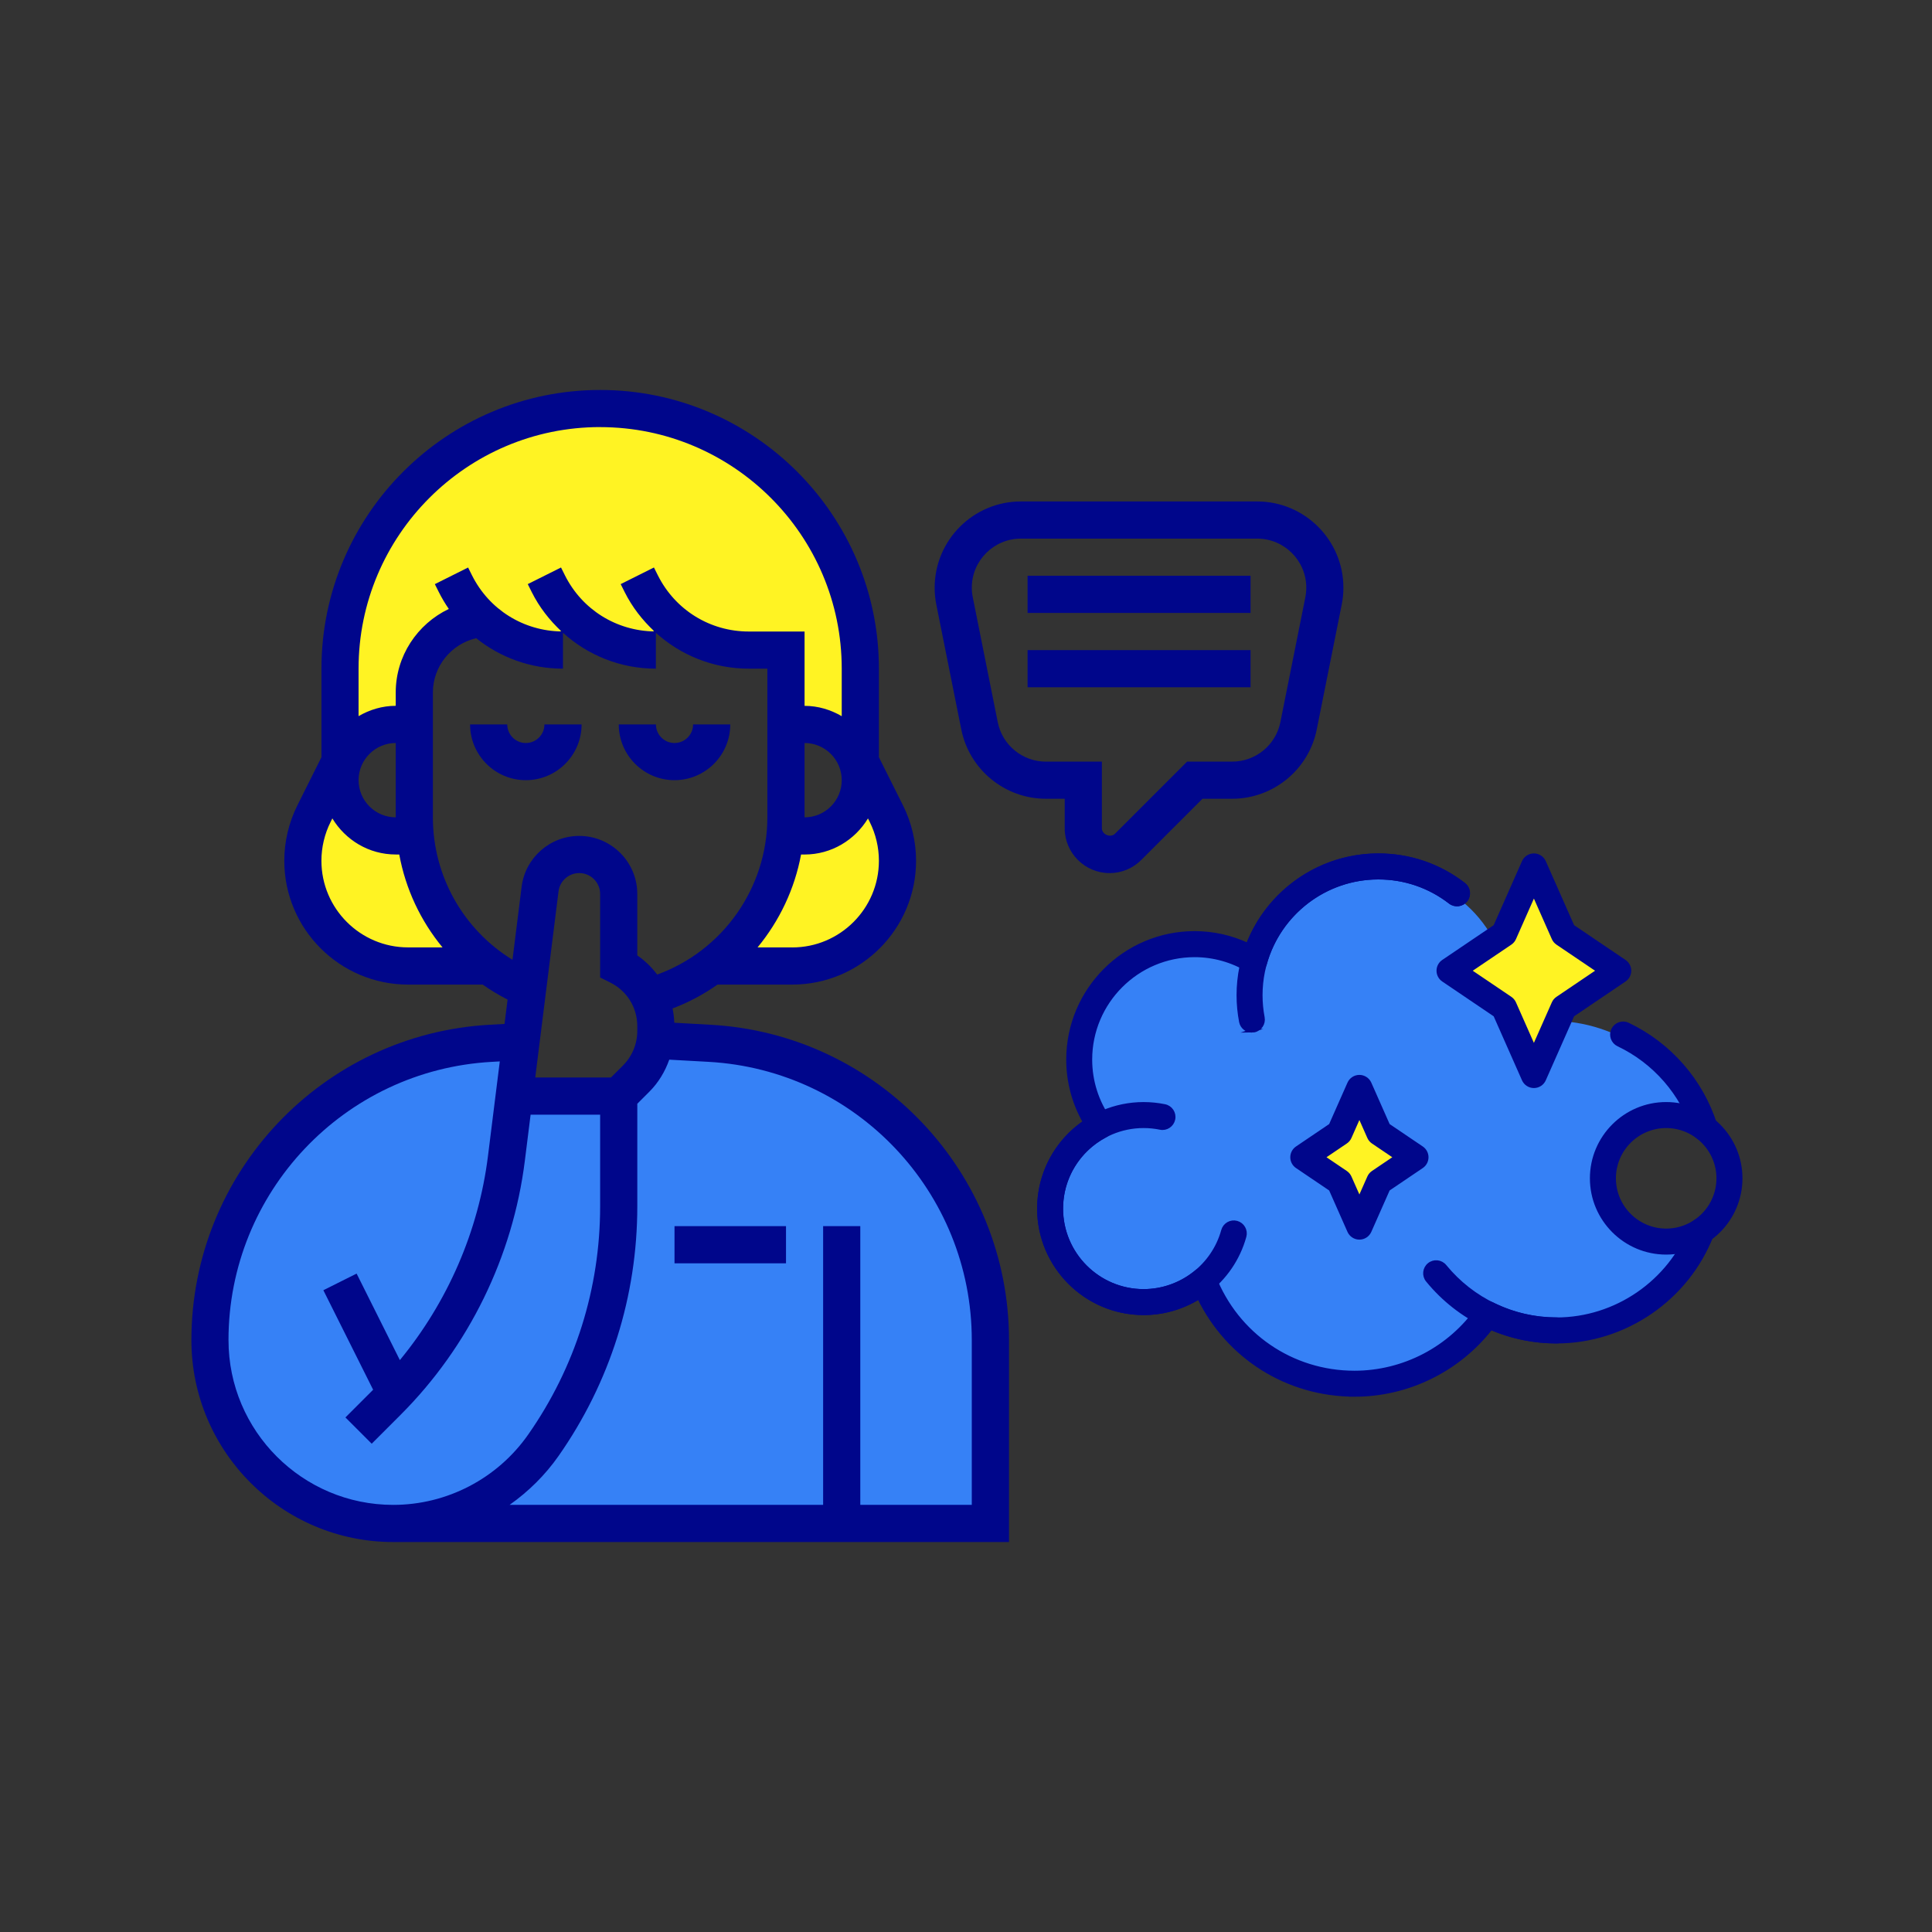 <svg xmlns="http://www.w3.org/2000/svg" xmlns:xlink="http://www.w3.org/1999/xlink" xmlns:xodm="http://www.corel.com/coreldraw/odm/2003" xml:space="preserve" width="105.145mm" height="105.145mm" style="shape-rendering:geometricPrecision; text-rendering:geometricPrecision; image-rendering:optimizeQuality; fill-rule:evenodd; clip-rule:evenodd" viewBox="0 0 952.26 952.26">
 <rect x="0" y="0" width="952.26" height="952.26" fill="#333333" stroke="none"/>
 <defs>
  <style type="text/css">
   <![CDATA[
    .str0 {stroke:#00068B;stroke-width:1.81;stroke-miterlimit:22.926}
    .fil0 {fill:none}
    .fil1 {fill:#3681F6}
    .fil5 {fill:#FFF323}
    .fil4 {fill:#00068B;fill-rule:nonzero}
    .fil3 {fill:#3681F6;fill-rule:nonzero}
    .fil2 {fill:#FFF323;fill-rule:nonzero}
   ]]>
  </style>
 </defs>
 <g id="&#x421;&#x43B;&#x43E;&#x439;_x0020_1">
  <rect class="fil0" x="-0" y="-0" width="952.26" height="952.26"></rect>
  <path class="fil1" d="M741.65 506.65c7.27,-2.27 15,-3.5 23.03,-3.5 33.59,0 62.1,21.45 72.24,51.22 -4.22,-2.76 -9.17,-4.35 -14.45,-4.35 -15.5,0 -28.07,13.65 -28.07,30.49 0,16.84 12.57,30.49 28.07,30.49 4.4,0 8.55,-1.1 12.26,-3.06 -11.65,26.79 -38.63,45.56 -70.05,45.56 -11.29,0 -21.99,-2.42 -31.63,-6.77 -13.17,22.49 -37.8,37.63 -66.02,37.63 -34.63,0 -63.87,-22.81 -73.13,-54.02 -8.27,7.21 -19.13,11.59 -31.03,11.59 -25.89,0 -46.88,-20.71 -46.88,-46.25 0,-18.74 11.3,-34.88 27.54,-42.14 -6.2,-8.88 -9.84,-19.65 -9.84,-31.25 0,-30.47 25.04,-55.18 55.92,-55.18 10.97,0 21.2,3.12 29.83,8.5 7.32,-26.38 31.79,-45.78 60.86,-45.78 34.85,0 63.1,27.87 63.1,62.26 0,5.02 -0.6,9.89 -1.74,14.56z"></path>
  <path class="fil2" d="M176.36 403.96c4.95,4.95 11.82,8.06 19.42,8.06l9.62 0 0.09 0c2.47,26.19 16.12,49.09 36.09,64.11l-39.75 0c-28.58,0 -51.84,-23.26 -51.84,-51.84 0,-8.06 1.83,-16.03 5.49,-23.26l12.82 -25.65 1.47 0.55c-1.01,2.66 -1.47,5.59 -1.47,8.61 0,7.6 3.11,14.47 8.06,19.42l0 0z"></path>
  <path class="fil2" d="M424.05 329.59l0 45.79 -1.47 0.55c-3.57,-10.99 -13.83,-18.87 -26.01,-18.87l-9.16 0 0 -36.64 -18.32 0c-18.23,0 -35.17,-8.43 -46.34,-22.26l-1.01 22.16 -0.83 -0.02 0 -0 -0.83 -0.03 0 -0 -0.82 -0.04 0 -0 -0.82 -0.06 -0.82 -0.07 -0.82 -0.08 0 -0 -0.81 -0.09 0 -0 -0.81 -0.1 0 -0 -0.81 -0.11 0 -0 -0.8 -0.12 -0.8 -0.14 -0.8 -0.15 0 -0 -0.8 -0.16 -0.79 -0.17 -0.79 -0.18 -0.79 -0.19 0 -0 -0.78 -0.2 -0.78 -0.21 -0.78 -0.22 0 -0 -0.77 -0.23 0 -0 -0.77 -0.24 -0.76 -0.25 -0.76 -0.26 -0 0c-0.5,-0.18 -1.01,-0.37 -1.5,-0.56l-0 0c-0.5,-0.19 -0.99,-0.39 -1.49,-0.6l-0.74 -0.31 -0.73 -0.32 -0 0 -0.73 -0.33 -0.72 -0.34 -0 0 -0.72 -0.35 -0 0 -0.71 -0.36 -0 0 -0.71 -0.37 -0 0 -0.7 -0.38 -0 0 -0.7 -0.39 -0.69 -0.4 -0.69 -0.41 -0 0 -0.68 -0.42 -0 0 -0.67 -0.43 -0 0c-0.45,-0.29 -0.89,-0.58 -1.33,-0.88l-0 0 -0.66 -0.45 -0.65 -0.46 -0 0 -0.64 -0.47 -0.64 -0.48 -0 0 -0.63 -0.49 -0 0 -0.62 -0.5 -0 0 -0.62 -0.51 -0 0 -0.61 -0.52 -0 0 -0.6 -0.52 -0 0 -0.6 -0.53 -0 0 -0.59 -0.54 -0 0 -0.59 -0.55 -0 0 -0.58 -0.56 -0 0 -0.57 -0.57 -0 0 -0.56 -0.57 -0 0 -0.56 -0.58 -0 0 -0.55 -0.59 -0 0 -0.54 -0.6 -0 0 -0.53 -0.6 -0 0 -0.53 -0.61 -0 0 -0.52 -0.62 -0 0 -0.51 -0.63 -0 0 -1.01 22.16 -0.68 -0.02 0 -0 -0.68 -0.02 0 -0 -0.68 -0.03 0 -0 -0.68 -0.04 0 -0 -0.67 -0.05 0 -0 -0.68 -0.06 0 -0 -0.67 -0.06 0 -0 -0.67 -0.07 0 -0 -0.67 -0.08 -0.67 -0.09 0 -0 -0.67 -0.09 -0.66 -0.1 0 -0 -0.66 -0.11 -0.66 -0.12 0 -0 -0.66 -0.12 -0.66 -0.13 0 -0 -0.65 -0.14 -0.65 -0.15 -0.65 -0.15 -0.65 -0.16 -0.65 -0.17 -0.64 -0.18 -0.64 -0.18 -0.64 -0.19 -0.63 -0.2 -0 0 -0.63 -0.21 -0.63 -0.21 -0.63 -0.22c-0.42,-0.15 -0.83,-0.3 -1.25,-0.46l-0.62 -0.24 -0.62 -0.25c-0.41,-0.17 -0.82,-0.34 -1.22,-0.52l-0.61 -0.27 -0.6 -0.27 -0 0 -0.6 -0.28 0 -0 -0.6 -0.29 -0.59 -0.29 -0.59 -0.3 -0.59 -0.31 0 -0 -0.58 -0.31 -0.58 -0.32 -0.57 -0.33 -0.57 -0.33 -0 0 -0.57 -0.34 -0 0 -0.56 -0.35c-0.37,-0.23 -0.74,-0.47 -1.11,-0.71l-0 0 -0.55 -0.37 -0.55 -0.37 -0 0c-0.54,-0.37 -1.08,-0.76 -1.61,-1.15l-0 0c-0.71,-0.52 -1.41,-1.06 -2.09,-1.62l0 -0 -0.51 -0.42 -0 0 -0.51 -0.42 0 -0c-0.67,-0.57 -1.33,-1.16 -1.98,-1.76l-3.57 0.73c-17.13,3.39 -29.49,18.41 -29.49,35.9l0 15.75 -9.16 0c-12.18,0 -22.44,7.87 -26.01,18.87l-1.47 -0.55 0 -45.79c0,-70.8 57.43,-128.23 128.23,-128.23 35.35,0 67.41,14.38 90.67,37.55 23.17,23.26 37.55,55.32 37.55,90.67z"></path>
  <path class="fil2" d="M438.26 401.03c3.66,7.23 5.49,15.2 5.49,23.26 0,14.29 -5.86,27.29 -15.2,36.64 -9.34,9.34 -22.35,15.2 -36.63,15.2l-39.75 0c19.97,-15.02 33.52,-37.92 36.09,-64.11l0.09 0 6.44 0c7.6,0 14.47,-3.11 19.42,-8.06 4.95,-4.95 8.06,-11.82 8.06,-19.42 0,-3.02 -0.46,-5.95 -1.47,-8.61l1.47 -0.55 15.99 25.65z"></path>
  <path class="fil3" d="M414.89 750.9l-221.1 0c14.75,0 29.03,-3.57 41.76,-10.26 12.73,-6.59 23.81,-16.21 32.33,-28.3 24.09,-34.53 37.09,-75.65 37.09,-117.78l0 -54.31 8.61 -8.61c5.13,-5.13 8.43,-11.82 9.34,-18.96l0.37 0.09 26.47 1.47c77.67,4.3 138.39,68.51 138.39,146.36l0 90.31 -73.27 0z"></path>
  <path class="fil3" d="M253.41 540.24l51.56 0 0 54.31c0,42.13 -13.01,83.25 -37.09,117.78 -8.52,12.09 -19.6,21.71 -32.33,28.3 -12.73,6.69 -27.02,10.26 -41.76,10.26 -24.91,0 -47.44,-10.08 -63.84,-26.47 -16.4,-16.4 -26.47,-38.93 -26.47,-63.84 0,-38.93 15.2,-74.46 40.12,-100.75 24.82,-26.38 59.44,-43.41 98.28,-45.61l14.93 -0.82 -3.39 26.84z"></path>
  <path class="fil4" d="M286.66 357.06l-18.32 0c0,5.05 -4.11,9.16 -9.16,9.16 -5.05,0 -9.16,-4.11 -9.16,-9.16l-18.32 0c0,15.15 12.33,27.48 27.48,27.48 15.15,0 27.48,-12.33 27.48,-27.48z"></path>
  <path class="fil4" d="M332.46 384.54c15.15,0 27.48,-12.33 27.48,-27.48l-18.32 0c0,5.05 -4.11,9.16 -9.16,9.16 -5.05,0 -9.16,-4.11 -9.16,-9.16l-18.32 0c0,15.15 12.33,27.48 27.48,27.48z"></path>
  <path class="fil4" d="M350.25 505.09l-17.9 -1c-0.09,-2.39 -0.38,-4.74 -0.86,-7.03 7.96,-3.01 15.38,-6.99 22.17,-11.77l36.83 0c33.65,0 61.03,-27.38 61.03,-61.03 0,-9.43 -2.23,-18.86 -6.44,-27.29l-11.88 -23.75 0 -43.63c0,-75.75 -61.63,-137.38 -137.38,-137.38 -75.75,0 -137.38,61.63 -137.38,137.38l0 43.63 -11.88 23.76c-4.21,8.43 -6.44,17.86 -6.44,27.28 0,33.65 27.38,61.03 61.03,61.03l36.75 0c3.88,2.73 7.98,5.21 12.28,7.39l-1.5 12 -7.28 0.4c-82.47,4.59 -147.06,72.88 -147.06,155.47 0,54.86 44.64,99.5 99.5,99.5l303.49 0 0 -99.5c0,-82.6 -64.6,-150.88 -147.06,-155.46l-0 0zm40.24 -38.12l-17.1 0c10.77,-13.06 18.28,-28.76 21.44,-45.79l1.73 0c13.28,0 24.82,-7.17 31.25,-17.78l0.88 1.76c2.95,5.91 4.51,12.51 4.51,19.11 0,23.55 -19.16,42.71 -42.71,42.71zm6.07 -100.75c10.1,0 18.32,8.22 18.32,18.32 0,10.1 -8.22,18.32 -18.32,18.32l0 -36.63zm-100.75 -155.7c65.65,0 119.07,53.41 119.07,119.07l0 23.41c-5.41,-3.15 -11.61,-5.09 -18.32,-5.09l0 -36.64 -27.48 0c-19.11,0 -36.28,-10.62 -44.83,-27.7l-1.93 -3.86 -16.39 8.19 1.93 3.87c3.75,7.51 8.83,13.98 14.72,19.46 -18.82,-0.26 -35.68,-10.78 -44.13,-27.65l-1.93 -3.87 -16.39 8.19 1.93 3.88c3.75,7.51 8.83,13.98 14.72,19.46 -18.82,-0.26 -35.68,-10.78 -44.13,-27.65l-1.93 -3.87 -16.39 8.19 1.93 3.87c1.47,2.93 3.12,5.72 4.95,8.36 -15.59,7.45 -26.16,23.25 -26.16,41.15l0 6.6c-6.7,0 -12.9,1.94 -18.32,5.09l0 -23.41c0,-65.65 53.41,-119.07 119.07,-119.07l-0 -0zm-119.07 174.02c0,-10.1 8.22,-18.32 18.32,-18.32l0 36.64c-10.1,0 -18.32,-8.22 -18.32,-18.32l0 0zm-18.32 39.72c0,-6.6 1.56,-13.2 4.51,-19.1l0.88 -1.77c6.43,10.61 17.97,17.78 31.25,17.78l1.73 0c3.12,17.01 10.53,32.72 21.32,45.79l-16.98 0c-23.55,0 -42.71,-19.16 -42.71,-42.71zm54.95 -21.4l0 -61.56c0,-12.8 8.95,-23.88 21.35,-26.73 11.89,9.54 26.82,15.01 42.76,15.01l0 -17.69c12.33,11.16 28.44,17.69 45.79,17.69l0 -17.69c12.33,11.16 28.44,17.69 45.79,17.69l9.16 0 0 73.27c0,34.84 -22.02,65.8 -54.31,77.5 -2.72,-3.61 -5.98,-6.83 -9.8,-9.45l0 -30.28c0,-15.77 -12.84,-28.61 -28.62,-28.61 -14.4,0 -26.61,10.78 -28.39,25.07l-4.5 35.99c-24.17,-14.85 -39.24,-41.23 -39.24,-70.22l0 0zm87.8 128.22l-37.35 0 11.47 -91.73c0.64,-5.15 5.04,-9.02 10.21,-9.02 5.69,0 10.3,4.62 10.3,10.3l0 41.16 5.06 2.53c8.17,4.08 13.25,12.3 13.25,21.44l0 2.44c0,6.31 -2.56,12.49 -7.03,16.95l-5.93 5.92zm-188.55 129.47c0,-72.88 57.01,-133.13 129.76,-137.17l3.96 -0.22 -5.84 46.75c-4.61,36.86 -19.89,71.88 -43.41,100.47l-21.32 -42.64 -16.39 8.2 24.53 49.05 -13.65 13.65 12.95 12.95 14.27 -14.27c33.58,-33.58 55.31,-78.02 61.2,-125.13l2.85 -22.78 34.27 0 0 45.14c0,40.48 -12.26,79.4 -35.48,112.56 -15.18,21.68 -40.04,34.63 -66.51,34.63 -44.76,0 -81.18,-36.42 -81.18,-81.18zm366.36 81.18l-54.95 0 0 -137.38 -18.32 0 0 137.38 -154.53 0c9.25,-6.53 17.48,-14.61 24.14,-24.12 25.38,-36.25 38.8,-78.81 38.8,-123.07l0 -50.51 5.93 -5.93c4.52,-4.52 7.75,-9.95 9.82,-15.8l19.34 1.07c72.78,4.04 129.77,64.3 129.77,137.17l0 81.18z"></path>
  <polygon class="fil4" points="332.46,604.35 387.41,604.35 387.41,622.67 332.46,622.67 "></polygon>
  <path class="fil4" d="M619.68 247.16l-116.5 0c-23.43,0 -42.5,19.07 -42.5,42.5 0,2.8 0.27,5.61 0.82,8.33l12.31 61.55c3.96,19.79 21.48,34.16 41.66,34.16l9.31 0 0 14.53c0,12.19 9.92,22.11 22.11,22.11 5.91,0 11.46,-2.3 15.63,-6.48l30.16 -30.16 14.67 0c20.2,0 37.72,-14.37 41.66,-34.15l12.31 -61.55c0.56,-2.74 0.83,-5.54 0.83,-8.34 0,-23.43 -19.07,-42.5 -42.5,-42.5zm23.71 47.23l-12.31 61.56c-2.25,11.27 -12.23,19.44 -23.71,19.44l-22.26 0 -35.53 35.53c-2.18,2.18 -6.48,0.41 -6.48,-2.68l0 -32.84 -27.62 0c-11.49,0 -21.46,-8.17 -23.7,-19.44l-12.31 -61.57c-0.32,-1.54 -0.48,-3.13 -0.48,-4.73 0,-13.34 10.84,-24.18 24.18,-24.18l116.5 0c13.33,0 24.18,10.84 24.18,24.18 0,1.59 -0.16,3.19 -0.47,4.73l0 0z"></path>
  <polygon class="fil4" points="506.48,283.79 616.38,283.79 616.38,302.11 506.48,302.11 "></polygon>
  <polygon class="fil4" points="506.48,320.43 616.38,320.43 616.38,338.75 506.48,338.75 "></polygon>
  <path class="fil4 str0" d="M840.26 561.57c-2.34,0 -4.51,-1.5 -5.25,-3.85 -5.92,-18.77 -19.53,-34.38 -37.35,-42.84 -2.75,-1.3 -3.92,-4.59 -2.61,-7.33 1.3,-2.75 4.59,-3.92 7.33,-2.61 20.57,9.77 36.29,27.8 43.13,49.47 0.92,2.9 -0.7,5.99 -3.6,6.9 -0.55,0.17 -1.11,0.25 -1.65,0.25z"></path>
  <path class="fil4 str0" d="M667.63 687.5c-33.08,0 -62.47,-18.62 -76.71,-48.01 -8.13,5.05 -17.59,7.79 -27.24,7.79 -28.45,0 -51.59,-23.15 -51.59,-51.59 0,-17.22 8.51,-33.06 22.54,-42.62 -5.37,-9.39 -8.19,-19.93 -8.19,-30.83 0,-34.41 28,-62.4 62.4,-62.4 9.06,0 18,2 26.22,5.84 10.15,-26.29 35.69,-44.13 64.28,-44.13 15.42,0 30.01,4.98 42.17,14.4 2.4,1.86 2.84,5.32 0.98,7.72 -1.86,2.41 -5.32,2.85 -7.73,0.99 -10.22,-7.9 -22.47,-12.09 -35.43,-12.09 -25.94,0 -48.89,17.48 -55.81,42.51 -0.46,1.66 -1.67,3.01 -3.27,3.65 -1.6,0.64 -3.42,0.48 -4.89,-0.41 -8.05,-4.88 -17.23,-7.45 -26.54,-7.45 -28.34,0 -51.4,23.06 -51.4,51.39 0,10.59 3.23,20.78 9.34,29.48 0.91,1.3 1.22,2.92 0.84,4.46 -0.37,1.54 -1.39,2.84 -2.79,3.58 -13.42,7.05 -21.75,20.82 -21.75,35.93 0,22.38 18.21,40.59 40.59,40.59 9.5,0 18.74,-3.36 26.03,-9.45 1.36,-1.14 3.18,-1.56 4.9,-1.11 1.72,0.44 3.12,1.68 3.76,3.33 11.22,28.82 38.41,47.45 69.26,47.45 24.28,0 47.11,-11.94 61.04,-31.95 1.56,-2.24 4.53,-2.99 6.97,-1.78 9.96,4.96 20.59,7.47 31.56,7.47 29.22,0 55.9,-18.33 66.38,-45.59 1.09,-2.84 4.27,-4.27 7.11,-3.16 2.84,1.09 4.25,4.27 3.16,7.12 -12.11,31.48 -42.91,52.64 -76.66,52.64 -11.16,0 -21.99,-2.24 -32.26,-6.67 -16.15,20.7 -40.97,32.93 -67.31,32.93z"></path>
  <path class="fil4 str0" d="M617.03 508.05c-2.59,0 -4.89,-1.83 -5.4,-4.46 -0.82,-4.28 -1.24,-8.68 -1.24,-13.08 0,-38.03 30.94,-68.97 68.97,-68.97 15.42,0 30.01,4.98 42.17,14.4 2.4,1.86 2.84,5.32 0.98,7.72 -1.86,2.41 -5.32,2.85 -7.73,0.99 -10.22,-7.9 -22.47,-12.09 -35.43,-12.09 -31.96,0 -57.96,26 -57.96,57.96 0,3.71 0.35,7.41 1.04,11 0.57,2.98 -1.39,5.87 -4.37,6.44 -0.35,0.07 -0.7,0.1 -1.05,0.1z"></path>
  <path class="fil4 str0" d="M767.2 661.24c-24.74,0 -47.92,-10.99 -63.59,-30.17 -1.93,-2.35 -1.58,-5.82 0.78,-7.75 2.35,-1.93 5.82,-1.58 7.75,0.78 13.58,16.6 33.64,26.13 55.07,26.13 3.04,0 5.51,2.46 5.51,5.51 0,3.04 -2.46,5.5 -5.51,5.5z"></path>
  <path class="fil4 str0" d="M563.68 647.28c-28.45,0 -51.59,-23.15 -51.59,-51.59 0,-28.45 23.15,-51.59 51.59,-51.59 3.5,0 7,0.36 10.39,1.05 2.98,0.6 4.9,3.51 4.29,6.49 -0.61,2.98 -3.54,4.92 -6.49,4.29 -2.68,-0.55 -5.43,-0.83 -8.19,-0.83 -22.38,0 -40.59,18.21 -40.59,40.59 0,22.38 18.21,40.59 40.59,40.59 18.22,0 34.3,-12.25 39.14,-29.79 0.81,-2.93 3.84,-4.66 6.76,-3.85 2.93,0.81 4.65,3.83 3.85,6.76 -6.14,22.3 -26.6,37.88 -49.75,37.88z"></path>
  <path class="fil4 str0" d="M821.24 555.1c-14.16,0 -25.68,11.52 -25.68,25.68 0,14.16 11.52,25.68 25.68,25.68 14.16,0 25.68,-11.52 25.68,-25.68 0,-14.16 -11.52,-25.68 -25.68,-25.68zm0 62.37c-20.23,0 -36.69,-16.46 -36.69,-36.69 0,-20.23 16.46,-36.69 36.69,-36.69 20.23,0 36.69,16.46 36.69,36.69 0,20.23 -16.45,36.69 -36.69,36.69z"></path>
  <polygon class="fil5 str0" points="669.2,541.67 660.25,556.96 643.48,568.14 656.9,582.87 669.01,601.69 682.81,582.49 697.16,570.38 683.37,559.94 "></polygon>
  <path class="fil4 str0" d="M652.2 570.39l11.13 7.53c0.86,0.58 1.53,1.39 1.95,2.33l4.75 10.72 4.74 -10.71c0.42,-0.95 1.09,-1.76 1.95,-2.34l11.14 -7.53 -11.14 -7.53c-0.85,-0.58 -1.53,-1.39 -1.95,-2.34l-4.74 -10.72 -4.75 10.73c-0.41,0.94 -1.09,1.76 -1.95,2.33l-11.13 7.53zm17.83 39.7c-2.18,0 -4.15,-1.29 -5.04,-3.27l-9.14 -20.66 -16.56 -11.2c-1.51,-1.02 -2.42,-2.73 -2.42,-4.56 0,-1.83 0.91,-3.54 2.42,-4.56l16.56 -11.2 9.14 -20.66c0.88,-1.99 2.86,-3.27 5.04,-3.27 2.17,0 4.15,1.28 5.04,3.27l9.14 20.66 16.56 11.2c1.51,1.02 2.42,2.73 2.42,4.56 0,1.82 -0.9,3.53 -2.42,4.56l-16.56 11.2 -9.14 20.66c-0.89,1.99 -2.86,3.27 -5.04,3.27z"></path>
  <polygon class="fil5 str0" points="754.94,426.85 742.27,459.28 714.68,478.3 737.79,495.07 755.31,524.9 771.34,498.06 797.81,479.42 771.34,460.4 "></polygon>
  <path class="fil4 str0" d="M724.28 478.46l20.14 13.62c0.85,0.58 1.53,1.39 1.95,2.33l9.67 21.85 9.67 -21.85c0.42,-0.95 1.09,-1.76 1.95,-2.33l20.14 -13.62 -20.14 -13.61c-0.86,-0.59 -1.53,-1.39 -1.95,-2.34l-9.67 -21.85 -9.67 21.86c-0.42,0.94 -1.09,1.75 -1.95,2.33l-20.14 13.61zm31.76 56.92c-2.18,0 -4.15,-1.28 -5.04,-3.27l-14.06 -31.79 -25.57 -17.3c-1.51,-1.02 -2.42,-2.73 -2.42,-4.56 0,-1.83 0.9,-3.54 2.42,-4.56l25.57 -17.29 14.06 -31.79c0.88,-1.99 2.85,-3.28 5.04,-3.28 2.18,0 4.15,1.29 5.03,3.28l14.06 31.79 25.57 17.29c1.52,1.02 2.42,2.73 2.42,4.56 0,1.83 -0.9,3.53 -2.42,4.56l-25.57 17.3 -14.06 31.79c-0.88,1.99 -2.85,3.27 -5.03,3.27z"></path>
 </g>
</svg>